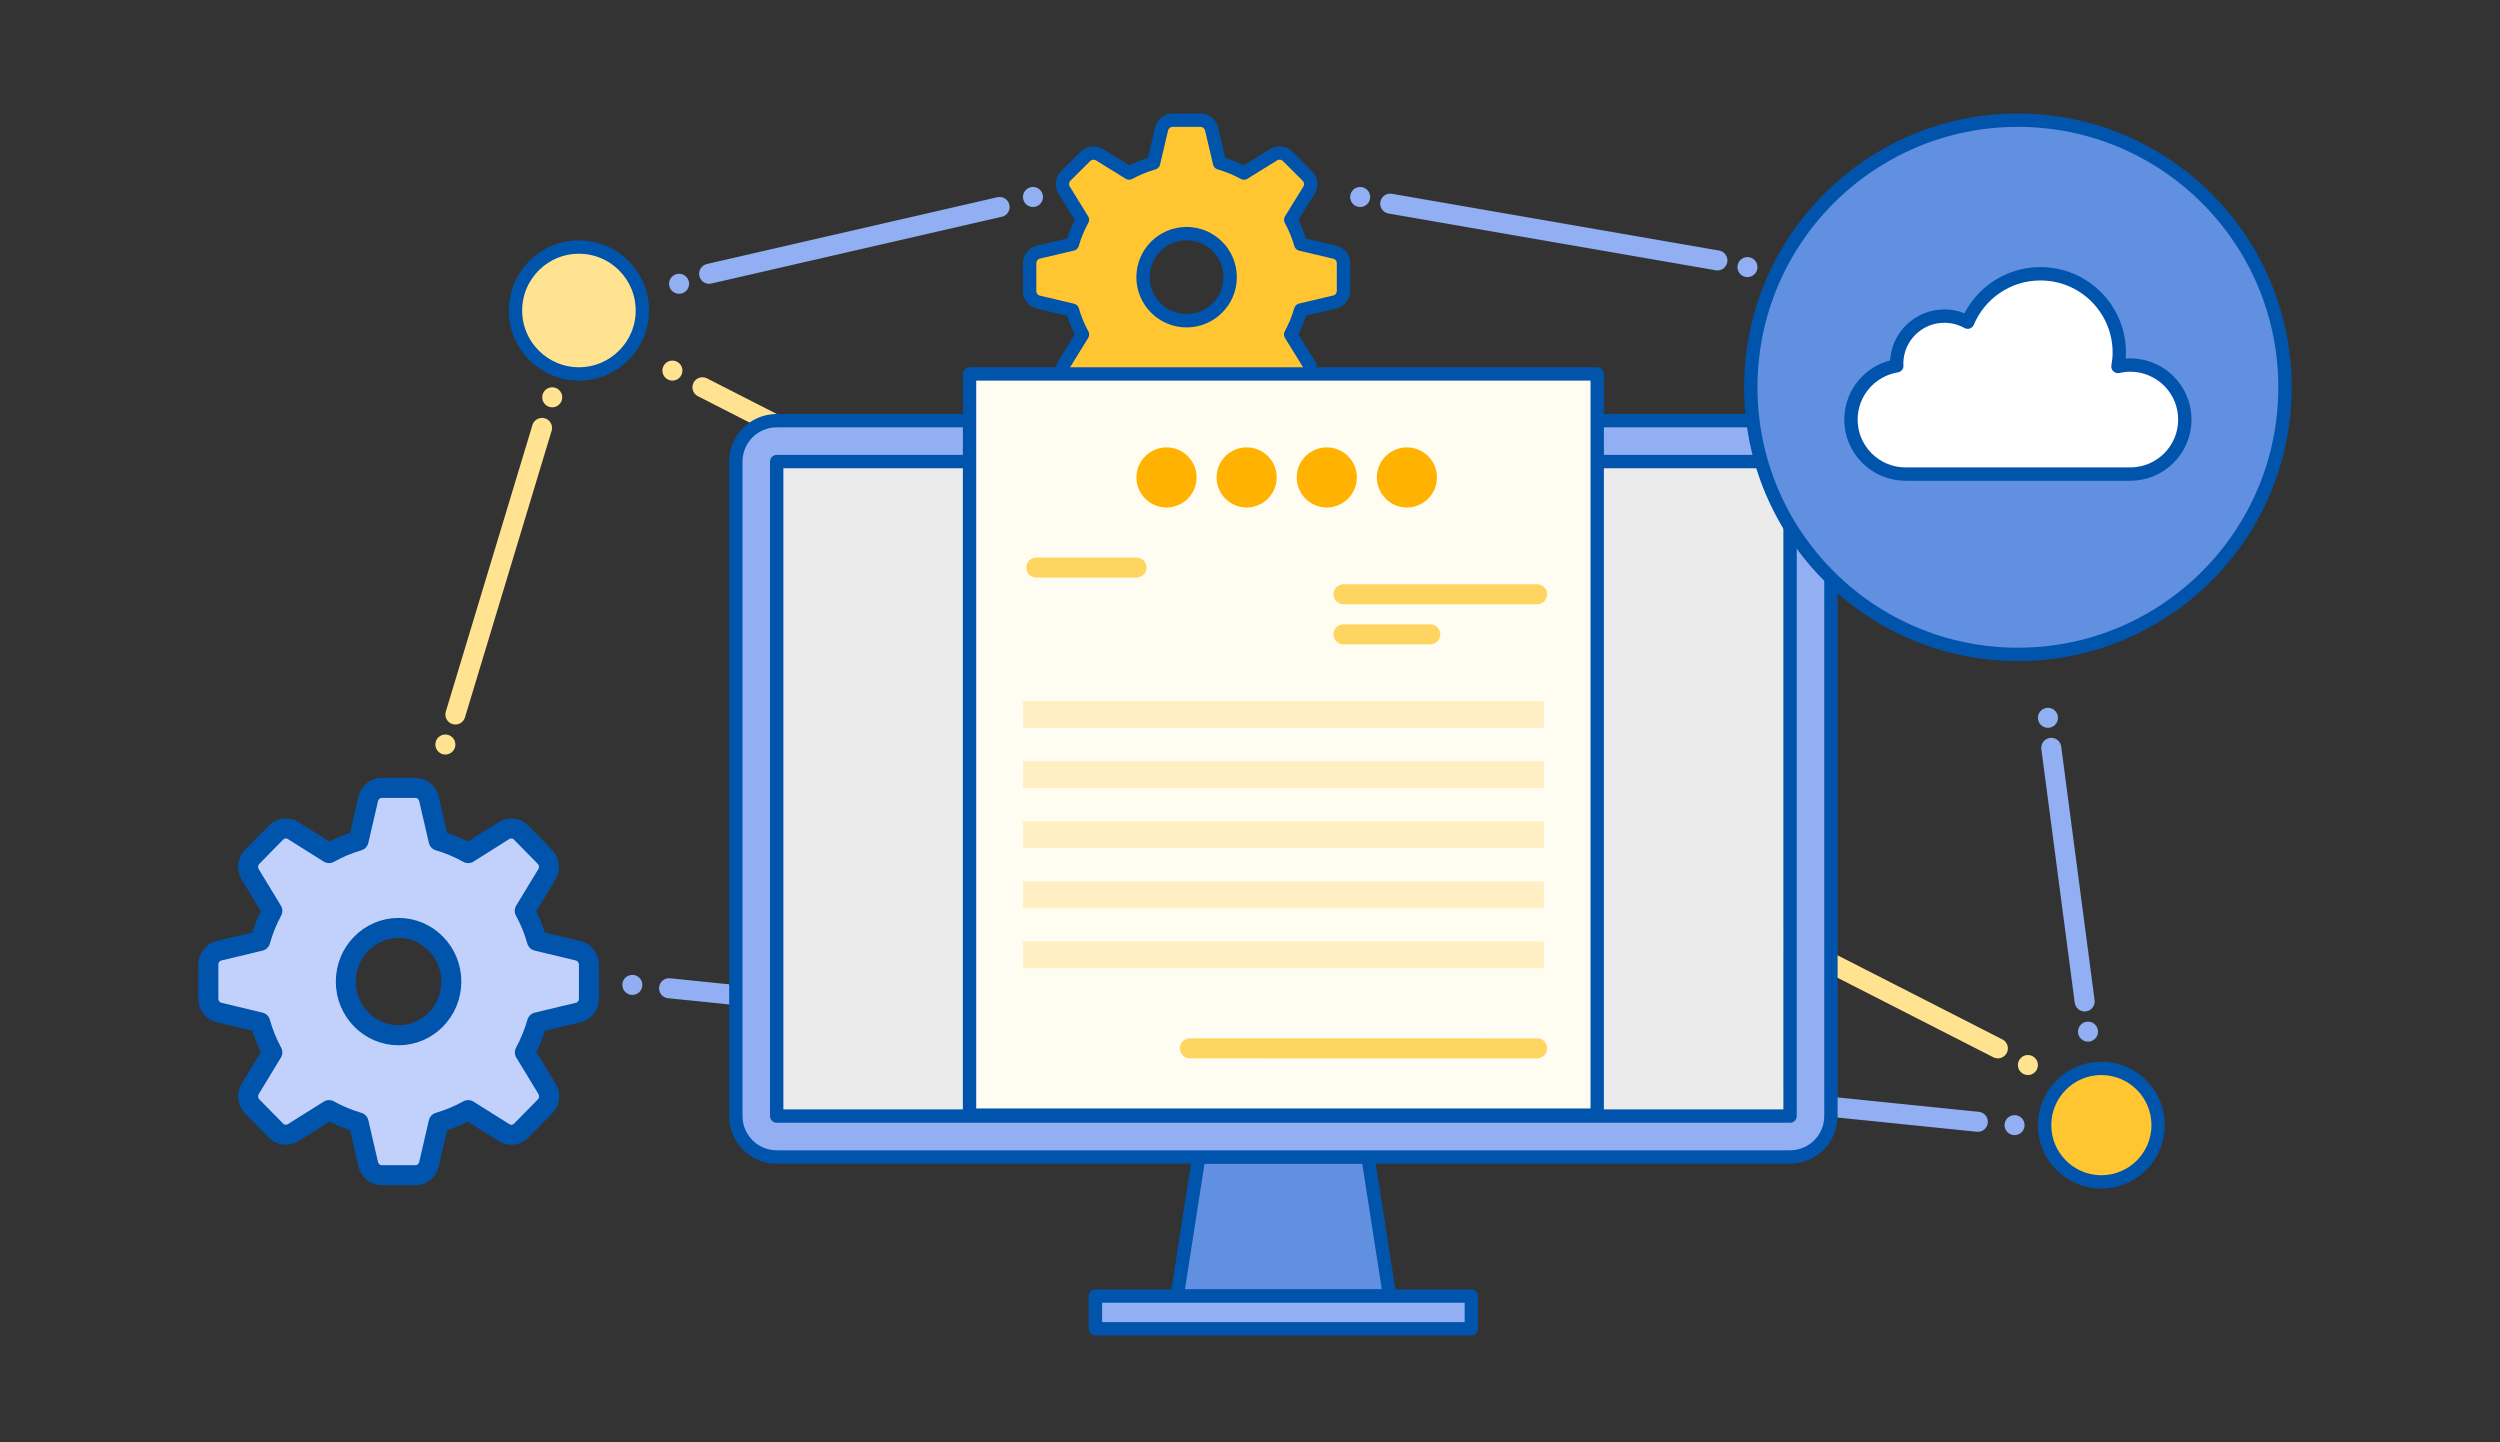 <svg width="312" height="180" viewBox="0 0 312 180" fill="none" xmlns="http://www.w3.org/2000/svg">
<rect x="0" y="0" width="312" height="180" fill="#333333" stroke="none"/>
<g clip-path="url(#clip0_3_2455)">
<mask id="mask0_3_2455" style="mask-type:alpha" maskUnits="userSpaceOnUse" x="37" y="4" width="239" height="164">
<path fill-rule="evenodd" clip-rule="evenodd" d="M275.167 4.166H37.667V167.499H275.167V4.166ZM223.301 57.499H96.833V139.181H223.301V57.499Z" fill="white"/>
</mask>
<g mask="url(#mask0_3_2455)">
<path d="M87.667 48.332L249.333 130.832" stroke="#FFE391" stroke-width="2.5" stroke-linecap="round" stroke-linejoin="round" stroke-dasharray="0.08 0.08"/>
<circle cx="253.083" cy="132.916" r="1.25" fill="#FFE391"/>
<circle cx="83.917" cy="46.249" r="1.25" fill="#FFE391"/>
<path d="M173.5 25.416L214.333 32.499" stroke="#91AFF2" stroke-width="2.5" stroke-linecap="round" stroke-linejoin="round" stroke-dasharray="0.08 0.08"/>
<circle cx="169.75" cy="24.583" r="1.25" fill="#91AFF2"/>
<circle cx="218.083" cy="33.333" r="1.25" fill="#91AFF2"/>
<path d="M88.5 34.166L124.75 25.833" stroke="#91AFF2" stroke-width="2.5" stroke-linecap="round" stroke-linejoin="round" stroke-dasharray="0.08 0.08"/>
<circle cx="84.75" cy="35.416" r="1.25" fill="#91AFF2"/>
<circle cx="128.917" cy="24.583" r="1.25" fill="#91AFF2"/>
<path d="M56.833 89.166L67.667 53.333" stroke="#FFE391" stroke-width="2.5" stroke-linecap="round" stroke-linejoin="round" stroke-dasharray="0.08 0.08"/>
<circle cx="68.917" cy="49.583" r="1.25" fill="#FFE391"/>
<circle cx="55.583" cy="92.916" r="1.25" fill="#FFE391"/>
<path d="M83.5 123.333L246.833 140" stroke="#91AFF2" stroke-width="2.5" stroke-linecap="round" stroke-linejoin="round" stroke-dasharray="0.08 0.08"/>
<circle cx="251.417" cy="140.416" r="1.25" fill="#91AFF2"/>
<circle cx="78.917" cy="122.916" r="1.25" fill="#91AFF2"/>
</g>
<path d="M166.568 31.472L162.332 30.474C162.028 29.409 161.605 28.385 161.081 27.43L163.364 23.735C163.71 23.168 163.626 22.441 163.161 21.968L160.709 19.515C160.244 19.05 159.509 18.957 158.942 19.312L155.248 21.595C154.293 21.071 153.278 20.648 152.205 20.344L151.207 16.108C151.055 15.465 150.48 15 149.812 15H146.355C145.687 15 145.112 15.457 144.96 16.108L143.962 20.344C142.897 20.648 141.874 21.071 140.919 21.595L137.224 19.312C136.658 18.966 135.931 19.05 135.458 19.515L133.006 21.959C132.541 22.433 132.448 23.16 132.803 23.726L135.086 27.421C134.561 28.377 134.139 29.392 133.834 30.465L129.599 31.463C128.957 31.615 128.5 32.19 128.5 32.858V36.317C128.5 36.985 128.957 37.56 129.608 37.712L133.843 38.71C134.147 39.775 134.57 40.798 135.094 41.745L132.812 45.44C132.465 46.007 132.549 46.734 133.014 47.208L135.458 49.651C135.931 50.125 136.658 50.209 137.224 49.854L140.919 47.571C141.874 48.096 142.888 48.518 143.962 48.823L144.96 53.059C145.112 53.71 145.687 54.167 146.355 54.167H149.812C150.48 54.167 151.055 53.71 151.207 53.059L152.205 48.823C153.27 48.518 154.293 48.096 155.239 47.571L158.934 49.854C159.5 50.201 160.227 50.116 160.701 49.651L163.152 47.199C163.617 46.734 163.71 45.998 163.355 45.432L161.073 41.737C161.597 40.781 162.019 39.767 162.324 38.693L166.559 37.695C167.21 37.543 167.667 36.968 167.667 36.3V32.842C167.675 32.199 167.219 31.624 166.568 31.472ZM148.088 40.029C145.086 40.029 142.652 37.594 142.652 34.592C142.652 31.59 145.086 29.155 148.088 29.155C151.089 29.155 153.523 31.59 153.523 34.592C153.523 37.594 151.089 40.029 148.088 40.029Z" fill="#FFC631" stroke="#0054AC" stroke-width="1.667" stroke-miterlimit="10" stroke-linejoin="round"/>
<path d="M72.138 118.647L67.01 117.415C66.64 116.098 66.127 114.84 65.488 113.669L68.254 109.11C68.674 108.409 68.573 107.51 68.002 106.929L65.034 103.91C64.462 103.328 63.58 103.225 62.899 103.653L58.426 106.467C57.274 105.817 56.039 105.304 54.744 104.919L53.533 99.693C53.348 98.897 52.651 98.333 51.843 98.333H47.648C46.841 98.333 46.143 98.897 45.959 99.693L44.748 104.919C43.453 105.295 42.217 105.817 41.066 106.467L36.585 103.653C35.904 103.225 35.013 103.328 34.441 103.91L31.473 106.937C30.901 107.519 30.8 108.417 31.221 109.118L33.987 113.677C33.348 114.849 32.843 116.106 32.474 117.423L27.337 118.655C26.555 118.843 26 119.553 26 120.374V124.642C26 125.463 26.555 126.173 27.337 126.361L32.474 127.593C32.843 128.91 33.356 130.167 33.987 131.339L31.221 135.898C30.8 136.599 30.901 137.497 31.473 138.079L34.441 141.098C35.013 141.68 35.895 141.783 36.585 141.355L41.066 138.541C42.217 139.191 43.453 139.704 44.748 140.08L45.959 145.306C46.143 146.102 46.841 146.666 47.648 146.666H51.843C52.651 146.666 53.348 146.102 53.533 145.306L54.744 140.08C56.039 139.704 57.274 139.182 58.426 138.541L62.907 141.355C63.596 141.783 64.479 141.68 65.051 141.098L68.019 138.079C68.59 137.497 68.691 136.599 68.271 135.898L65.505 131.339C66.144 130.167 66.648 128.91 67.027 127.593L72.163 126.361C72.945 126.173 73.5 125.463 73.5 124.642V120.374C73.475 119.553 72.92 118.835 72.138 118.647ZM49.742 129.201C46.11 129.201 43.159 126.199 43.159 122.504C43.159 118.809 46.11 115.807 49.742 115.807C53.373 115.807 56.324 118.809 56.324 122.504C56.324 126.199 53.373 129.201 49.742 129.201Z" fill="#C2D1FC" stroke="#0054AC" stroke-width="2.5" stroke-miterlimit="10" stroke-linejoin="round"/>
<path d="M173.425 161.749H146.908L149.611 144.392H170.722L173.425 161.749Z" fill="#6190E1" stroke="#0054AC" stroke-width="1.667" stroke-miterlimit="10" stroke-linecap="square"/>
<path d="M183.624 161.748H136.709V165.832H183.624V161.748Z" fill="#91AFF2" stroke="#0054AC" stroke-width="1.667" stroke-miterlimit="10" stroke-linecap="square" stroke-linejoin="round"/>
<rect x="96.933" y="57.605" width="126.468" height="81.682" fill="white" fill-opacity="0.9"/>
<path fill-rule="evenodd" clip-rule="evenodd" d="M96.933 52.499C94.117 52.499 91.833 54.785 91.833 57.604V139.286C91.833 142.105 94.117 144.391 96.933 144.391H223.401C226.217 144.391 228.5 142.105 228.5 139.286V57.604C228.5 54.785 226.217 52.499 223.401 52.499H96.933ZM96.933 57.604H223.401V139.286H96.933V57.604Z" fill="#91AFF2" stroke="#0054AC" stroke-width="1.667" stroke-miterlimit="10" stroke-linecap="round" stroke-linejoin="round"/>
<path d="M199.333 46.666H121V139.166H199.333V46.666Z" fill="#FFFCF2" stroke="#0054AC" stroke-width="1.667" stroke-linejoin="round"/>
<path d="M192.667 117.5H127.667V120.833H192.667V117.5Z" fill="#FFEFC2"/>
<path d="M192.667 110H127.667V113.333H192.667V110Z" fill="#FFEFC2"/>
<path d="M192.667 102.5H127.667V105.833H192.667V102.5Z" fill="#FFEFC2"/>
<path d="M192.667 95H127.667V98.333H192.667V95Z" fill="#FFEFC2"/>
<path d="M192.667 87.5H127.667V90.833H192.667V87.5Z" fill="#FFEFC2"/>
<path d="M191.833 74.166L167.667 74.166" stroke="#FFD561" stroke-width="2.5" stroke-miterlimit="10" stroke-linecap="round" stroke-linejoin="round"/>
<path d="M178.5 79.166H167.667" stroke="#FFD561" stroke-width="2.5" stroke-miterlimit="10" stroke-linecap="round" stroke-linejoin="round"/>
<path d="M191.833 130.839L148.5 130.833" stroke="#FFD561" stroke-width="2.5" stroke-miterlimit="10" stroke-linecap="round" stroke-linejoin="round"/>
<path d="M141.833 70.833H129.333" stroke="#FFD561" stroke-width="2.5" stroke-miterlimit="10" stroke-linecap="round" stroke-linejoin="round"/>
<path d="M145.583 63.333C147.654 63.333 149.333 61.654 149.333 59.583C149.333 57.512 147.654 55.833 145.583 55.833C143.512 55.833 141.833 57.512 141.833 59.583C141.833 61.654 143.512 63.333 145.583 63.333Z" fill="#FFB300"/>
<path d="M155.583 63.333C157.654 63.333 159.333 61.654 159.333 59.583C159.333 57.512 157.654 55.833 155.583 55.833C153.512 55.833 151.833 57.512 151.833 59.583C151.833 61.654 153.512 63.333 155.583 63.333Z" fill="#FFB300"/>
<path d="M165.583 63.333C167.654 63.333 169.333 61.654 169.333 59.583C169.333 57.512 167.654 55.833 165.583 55.833C163.512 55.833 161.833 57.512 161.833 59.583C161.833 61.654 163.512 63.333 165.583 63.333Z" fill="#FFB300"/>
<path d="M175.583 63.333C177.654 63.333 179.333 61.654 179.333 59.583C179.333 57.512 177.654 55.833 175.583 55.833C173.512 55.833 171.833 57.512 171.833 59.583C171.833 61.654 173.512 63.333 175.583 63.333Z" fill="#FFB300"/>
<path d="M72.25 46.666C76.622 46.666 80.167 43.122 80.167 38.75C80.167 34.377 76.622 30.833 72.25 30.833C67.878 30.833 64.333 34.377 64.333 38.75C64.333 43.122 67.878 46.666 72.25 46.666Z" fill="#FFE391" stroke="#0054AC" stroke-width="1.667" stroke-miterlimit="10" stroke-linejoin="round"/>
<path d="M262.25 147.5C266.162 147.5 269.333 144.328 269.333 140.416C269.333 136.504 266.162 133.333 262.25 133.333C258.338 133.333 255.167 136.504 255.167 140.416C255.167 144.328 258.338 147.5 262.25 147.5Z" fill="#FFC631" stroke="#0054AC" stroke-width="1.667" stroke-miterlimit="10" stroke-linejoin="round"/>
<path d="M251.833 81.667C270.243 81.667 285.167 66.743 285.167 48.333C285.167 29.924 270.243 15 251.833 15C233.424 15 218.5 29.924 218.5 48.333C218.5 66.743 233.424 81.667 251.833 81.667Z" fill="#6190E1" stroke="#0054AC" stroke-width="1.667" stroke-miterlimit="10" stroke-linejoin="round"/>
<path d="M265.857 45.558C265.329 45.558 264.819 45.626 264.325 45.737C264.427 45.168 264.487 44.59 264.487 43.987C264.487 38.567 260.086 34.167 254.647 34.167C250.552 34.167 247.045 36.664 245.564 40.207C244.704 39.722 243.709 39.451 242.653 39.451C239.367 39.451 236.703 42.11 236.703 45.389C236.703 45.474 236.712 45.558 236.72 45.652C233.477 46.178 231 48.982 231 52.363C231 56.126 234.056 59.167 237.818 59.167H265.848C269.619 59.167 272.667 56.117 272.667 52.363C272.675 48.608 269.619 45.558 265.857 45.558Z" fill="white" stroke="#0054AC" stroke-width="1.667" stroke-miterlimit="10" stroke-linejoin="round"/>
<path d="M256 93.333L260.167 125" stroke="#91AFF2" stroke-width="2.5" stroke-linecap="round" stroke-linejoin="round" stroke-dasharray="0.08 0.08"/>
<circle cx="255.583" cy="89.583" r="1.25" fill="#91AFF2"/>
<circle cx="260.583" cy="128.75" r="1.25" fill="#91AFF2"/>
</g>
<defs>
<clipPath id="clip0_3_2455">
<rect width="312" height="180" fill="white"/>
</clipPath>
</defs>
</svg>
